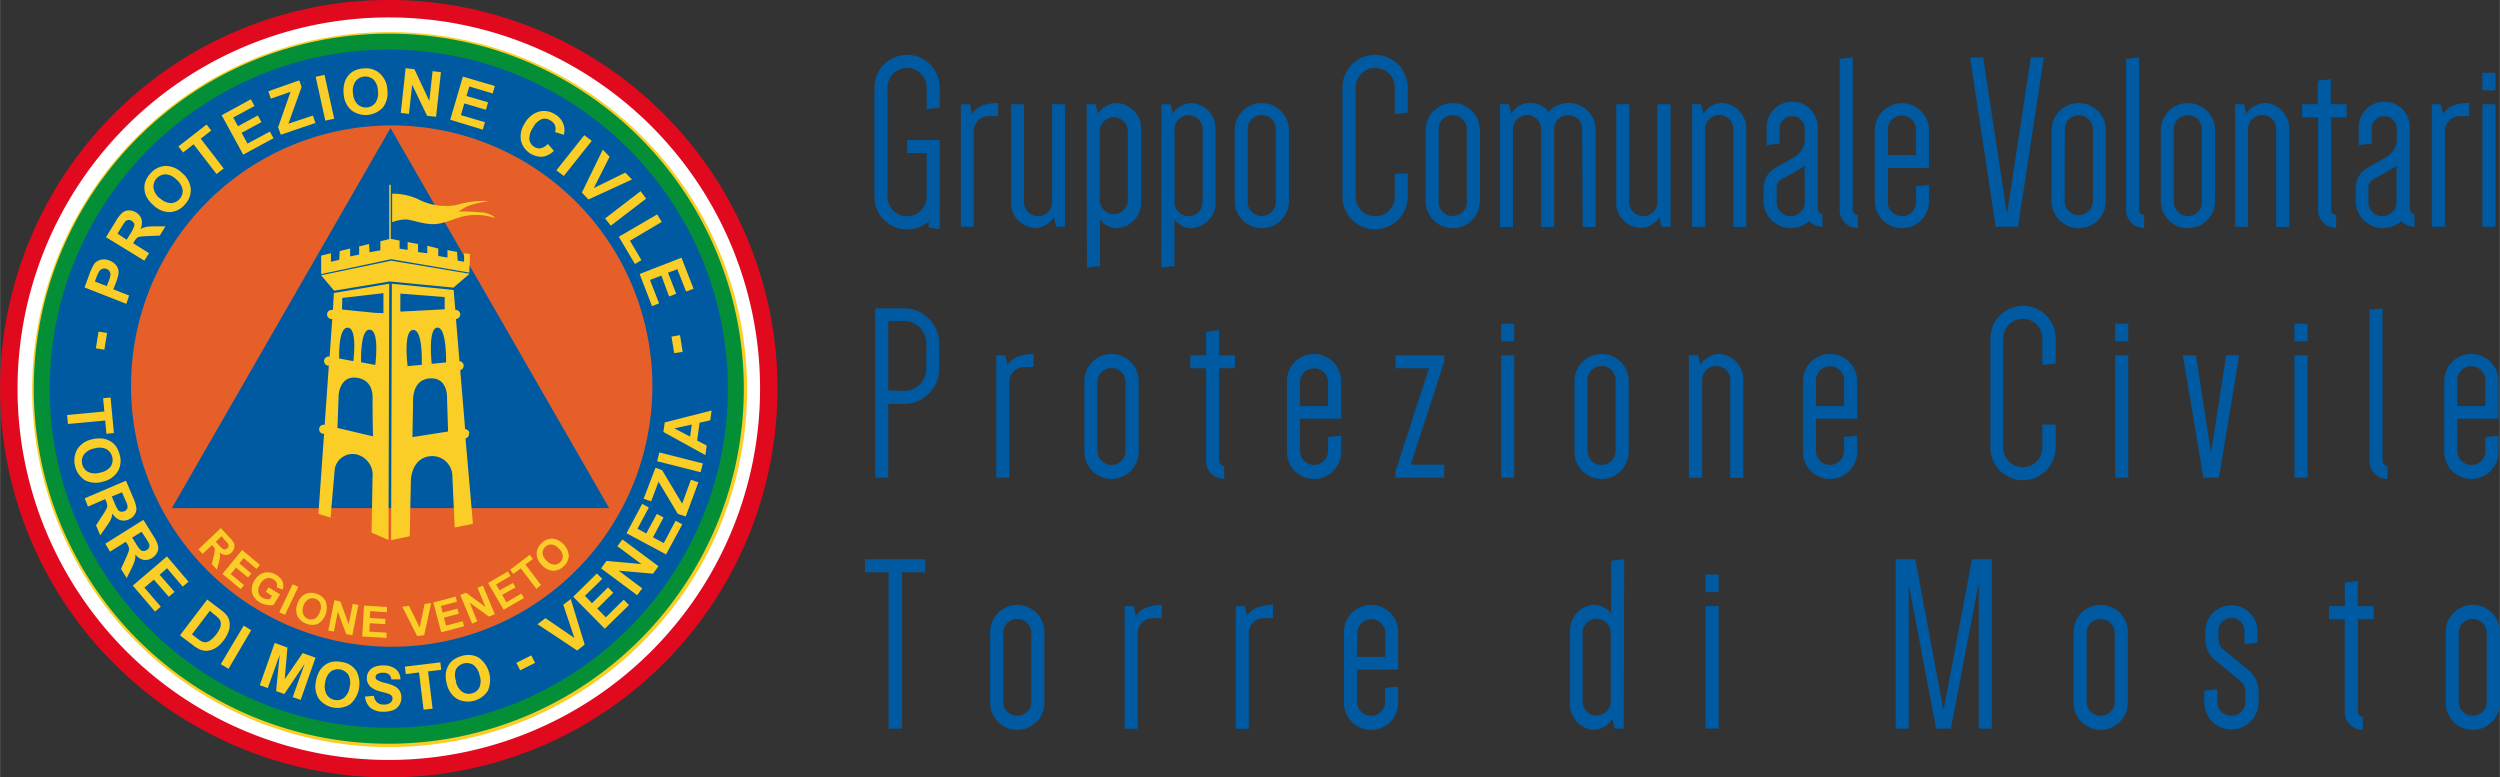 <svg id="Livello_1" data-name="Livello 1" xmlns="http://www.w3.org/2000/svg" width="118.41mm" height="36.82mm" viewBox="0 0 335.65 104.38"><rect x="0" y="0" width="335.65" height="104.38" fill="#333333" stroke="none"/><defs><style>.cls-1{fill:#fff;}.cls-2,.cls-5{fill:#face27;}.cls-2,.cls-3,.cls-4,.cls-6,.cls-7{fill-rule:evenodd;}.cls-3,.cls-8{fill:#005aa1;}.cls-4{fill:#e65f29;}.cls-6{fill:#e0091d;}.cls-7{fill:#048f36;}</style></defs><title>wSenza titolo-3</title><circle class="cls-1" cx="52.19" cy="52.19" r="51.67"/><path class="cls-2" d="M52.18,4.31A48,48,0,1,1,18.36,18.37,47.72,47.72,0,0,1,52.18,4.31ZM84.27,20.12A45.28,45.28,0,1,0,97.59,52.19,45.31,45.31,0,0,0,84.27,20.12Z"/><path class="cls-3" d="M52.18,5.56A46.64,46.64,0,1,1,5.55,52.19,46.72,46.72,0,0,1,52.18,5.56Z"/><path class="cls-4" d="M52.58,16.84a35,35,0,1,1-35,35,35,35,0,0,1,35-35Z"/><polygon class="cls-3" points="52.42 17.19 81.78 68.23 23.06 68.23 52.42 17.19 52.42 17.19"/><path class="cls-5" d="M14,46.95l-1.14-.18.36-2.24,1.14.18Z"/><path class="cls-5" d="M16.95,40.8l-5.61-2.2L12,36.79a7.08,7.08,0,0,1,.61-1.31,1.58,1.58,0,0,1,.87-.59,1.87,1.87,0,0,1,1.22.1,2,2,0,0,1,.8.53,1.65,1.65,0,0,1,.37.69,1.77,1.77,0,0,1,0,.69,6.94,6.94,0,0,1-.38,1.21l-.29.74,2.12.83Zm-4.22-3,1.59.62.24-.62a3.15,3.15,0,0,0,.26-.93.8.8,0,0,0-.14-.46.81.81,0,0,0-.39-.3.78.78,0,0,0-.58,0,.84.84,0,0,0-.43.36,6,6,0,0,0-.36.8Z"/><path class="cls-5" d="M19.36,35l-5.14-3.15,1.34-2.19a4.39,4.39,0,0,1,.87-1.11,1.38,1.38,0,0,1,.86-.3,1.74,1.74,0,0,1,.95.27,1.61,1.61,0,0,1,.75.93,1.91,1.91,0,0,1-.15,1.31,2.83,2.83,0,0,1,.77-.29,6.84,6.84,0,0,1,1.2-.08h1.39l-.76,1.24-1.58.07a8.45,8.45,0,0,0-1.09.08.94.94,0,0,0-.4.18,2,2,0,0,0-.38.49l-.13.21L20,34ZM17,32.19l.47-.77a4.65,4.65,0,0,0,.51-1A.65.65,0,0,0,18,30a.78.78,0,0,0-.32-.34.72.72,0,0,0-.5-.12.75.75,0,0,0-.44.27q-.09.12-.48.75l-.5.81Z"/><path class="cls-5" d="M20.62,27.58a3.83,3.83,0,0,1-1-1.24,2.84,2.84,0,0,1-.24-1,2.34,2.34,0,0,1,.12-.94,3.31,3.31,0,0,1,.7-1.12,2.83,2.83,0,0,1,2-1,3.17,3.17,0,0,1,2.24.95,3.16,3.16,0,0,1,1.16,2.12,2.81,2.81,0,0,1-.81,2.13,2.84,2.84,0,0,1-2,1A3.11,3.11,0,0,1,20.62,27.58Zm.81-1a2.26,2.26,0,0,0,1.47.69,1.63,1.63,0,0,0,1.61-1.77,2.3,2.3,0,0,0-.85-1.4,2.27,2.27,0,0,0-1.45-.7,1.68,1.68,0,0,0-1.62,1.8A2.28,2.28,0,0,0,21.43,26.62Z"/><path class="cls-5" d="M29.06,23.37l-3.08-4-1.41,1.1-.63-.81,3.78-2.94.63.8-1.41,1.1,3.08,4Z"/><path class="cls-5" d="M32.64,20.76l-2.89-5.29,3.92-2.14.49.9L31.3,15.78l.64,1.17L34.6,15.5l.49.89-2.66,1.45.79,1.44,3-1.61.49.89Z"/><path class="cls-5" d="M37.69,18.09l-.36-1L39,12.32l-2.65.93-.34-1,4.16-1.46.31.89-1.77,4.93L42,15.51l.34,1Z"/><path class="cls-5" d="M43.67,16.2l-1.3-5.89,1.19-.26,1.3,5.89Z"/><path class="cls-5" d="M46.13,12.59A3.83,3.83,0,0,1,46.28,11a2.82,2.82,0,0,1,.49-.87,2.34,2.34,0,0,1,.73-.6,3.31,3.31,0,0,1,1.28-.34A2.83,2.83,0,0,1,51,9.87a3.17,3.17,0,0,1,1,2.23,3.16,3.16,0,0,1-.61,2.34,3.17,3.17,0,0,1-4.25.34A3.11,3.11,0,0,1,46.13,12.59Zm1.25-.14A2.26,2.26,0,0,0,48,14a1.63,1.63,0,0,0,2.39-.19,2.31,2.31,0,0,0,.34-1.61,2.27,2.27,0,0,0-.58-1.51,1.68,1.68,0,0,0-2.41.2A2.28,2.28,0,0,0,47.37,12.44Z"/><path class="cls-5" d="M53.8,15.16l.65-6,1.18.13,2,4.27.44-4,1.12.12-.65,6-1.21-.13-2-4.17-.43,3.91Z"/><path class="cls-5" d="M60.44,16.08l1.7-5.79,4.29,1.26-.29,1L63,11.61l-.38,1.28,2.9.85-.29,1-2.9-.85-.46,1.57,3.23.95-.29,1Z"/><path class="cls-5" d="M73.54,19.32l.82.93a2.65,2.65,0,0,1-1.53.79,2.84,2.84,0,0,1-2.89-2.14,3.14,3.14,0,0,1,.49-2.32A3.3,3.3,0,0,1,72.31,15a2.67,2.67,0,0,1,2.18.34,2.51,2.51,0,0,1,1.2,1.49,2.38,2.38,0,0,1,0,1.27l-1.18-.37a1.24,1.24,0,0,0-.57-1.52A1.37,1.37,0,0,0,72.72,16a2.36,2.36,0,0,0-1.16,1.12,2.53,2.53,0,0,0-.49,1.61,1.34,1.34,0,0,0,.67,1,1.22,1.22,0,0,0,.87.17A1.79,1.79,0,0,0,73.54,19.32Z"/><path class="cls-5" d="M74.69,22.87l3.75-4.72,1,.76-3.75,4.72Z"/><path class="cls-5" d="M78.12,25.86l2.8-5.76.92.94-2.12,4.21,4.22-2.07.9.92L79,26.78Z"/><path class="cls-5" d="M81.23,29.33,86,25.67l.74,1L82,30.3Z"/><path class="cls-5" d="M83.07,31.79l5.15-3,.62,1-4.27,2.53,1.54,2.61-.87.52Z"/><path class="cls-5" d="M85.87,36.79l5.62-2.19,1.62,4.17-1,.37-1.18-3-1.25.48,1.1,2.82-.95.37L88.79,37l-1.53.59,1.22,3.14-.95.37Z"/><path class="cls-5" d="M90.15,45.2,91.29,45l.36,2.24-1.14.18Z"/><path class="cls-5" d="M26.64,73.75l3-2.84,1.2,1.29a3,3,0,0,1,.58.78,1,1,0,0,1,0,.63,1.19,1.19,0,0,1-.35.58,1.11,1.11,0,0,1-.75.33,1.32,1.32,0,0,1-.84-.34,2,2,0,0,1,.05.57,4.71,4.71,0,0,1-.17.81l-.25.92-.68-.73.25-1.06a5.9,5.9,0,0,0,.14-.74.65.65,0,0,0,0-.3,1.39,1.39,0,0,0-.25-.34l-.12-.12-1.27,1.18Zm2.32-1,.42.45a3.22,3.22,0,0,0,.55.52.45.45,0,0,0,.29.05.53.53,0,0,0,.29-.15.5.5,0,0,0,.17-.31.51.51,0,0,0-.1-.34q-.06-.08-.41-.46L29.73,72Z"/><path class="cls-5" d="M29.86,77.06l2.64-3.21,2.38,2-.45.54L32.7,74.93l-.58.71L33.73,77l-.44.54-1.61-1.32-.72.87,1.79,1.47-.44.54Z"/><path class="cls-5" d="M35.68,79.46l.37-.6,1.54.95-.87,1.41a2.27,2.27,0,0,1-.89,0,2.79,2.79,0,0,1-1-.36A2.27,2.27,0,0,1,34,80a1.73,1.73,0,0,1-.21-1,2.53,2.53,0,0,1,.37-1.07,2.39,2.39,0,0,1,.83-.84,1.83,1.83,0,0,1,1.08-.24,2.15,2.15,0,0,1,1,.34,2,2,0,0,1,.86.91,1.46,1.46,0,0,1,0,1.06l-.79-.3a.88.88,0,0,0,0-.58,1,1,0,0,0-.42-.47,1.14,1.14,0,0,0-.93-.16,1.47,1.47,0,0,0-.82.71,1.63,1.63,0,0,0-.3,1.12,1.1,1.1,0,0,0,.54.77,1.45,1.45,0,0,0,.5.19,1.82,1.82,0,0,0,.52,0L36.5,80Z"/><path class="cls-5" d="M37.49,82.2l1.79-3.75.76.36-1.79,3.75Z"/><path class="cls-5" d="M39.9,81.12a2.64,2.64,0,0,1,.53-.94,2,2,0,0,1,.55-.41,1.62,1.62,0,0,1,.63-.17,2.28,2.28,0,0,1,.9.14,2,2,0,0,1,1.2,1,2.54,2.54,0,0,1-1,3,1.93,1.93,0,0,1-1.57,0,2,2,0,0,1-1.2-1A2.14,2.14,0,0,1,39.9,81.12Zm.82.26a1.56,1.56,0,0,0,0,1.12,1.12,1.12,0,0,0,1.56.55,1.59,1.59,0,0,0,.66-.91A1.56,1.56,0,0,0,43,81a1.16,1.16,0,0,0-1.57-.55A1.57,1.57,0,0,0,40.72,81.38Z"/><path class="cls-5" d="M44.07,84.66l.81-4.07.8.16,1.13,3.05.54-2.72.76.15L47.3,85.3l-.83-.16-1.12-3-.53,2.66Z"/><path class="cls-5" d="M48.62,85.46l.25-4.15,3.07.19,0,.7-2.24-.14-.06.92,2.08.13,0,.7-2.08-.13-.07,1.13,2.32.14,0,.7Z"/><path class="cls-5" d="M56,85.4l-2-3.93.9-.12,1.44,2.91L57,81.09l.88-.11-.94,4.31Z"/><path class="cls-5" d="M59.23,84.9l-1.06-4,3-.79.18.68-2.17.57.23.89,2-.53.18.68-2,.53L59.87,84l2.24-.59.18.68Z"/><path class="cls-5" d="M63.38,83.73l-1.59-3.84.75-.31,2.63,1.91-1.06-2.56.72-.3,1.59,3.84-.78.32-2.58-1.86,1,2.5Z"/><path class="cls-5" d="M67.61,81.87l-2.09-3.59,2.66-1.55.35.61L66.6,78.47l.46.8,1.8-1,.35.6-1.8,1,.57,1,2-1.17.35.6Z"/><path class="cls-5" d="M72,79.06l-2.09-2.75-1,.75-.43-.56,2.63-2,.43.56-1,.74,2.09,2.75Z"/><path class="cls-5" d="M72.78,75.91a2.64,2.64,0,0,1-.61-.89,2,2,0,0,1-.12-.68,1.62,1.62,0,0,1,.12-.64,2.29,2.29,0,0,1,.52-.75,2,2,0,0,1,1.45-.63,2.55,2.55,0,0,1,2.22,2.24A1.94,1.94,0,0,1,75.71,76a2,2,0,0,1-1.45.63A2.15,2.15,0,0,1,72.78,75.91Zm.59-.63a1.55,1.55,0,0,0,1,.53,1.12,1.12,0,0,0,1.18-1.16,1.59,1.59,0,0,0-.53-1,1.56,1.56,0,0,0-1-.54,1.16,1.16,0,0,0-1.18,1.18A1.57,1.57,0,0,0,73.37,75.28Z"/><path class="cls-5" d="M9,55.72l5-.47-.17-1.78,1-.1.45,4.77-1,.1-.17-1.78-5,.47Z"/><path class="cls-5" d="M12.3,59a3.85,3.85,0,0,1,1.57-.1,2.85,2.85,0,0,1,.94.35,2.35,2.35,0,0,1,.71.63,3.31,3.31,0,0,1,.54,1.2,2.83,2.83,0,0,1-.29,2.27,3.17,3.17,0,0,1-2,1.33,3.16,3.16,0,0,1-2.41-.22,3.17,3.17,0,0,1-1-4.14A3.12,3.12,0,0,1,12.3,59Zm.34,1.21a2.26,2.26,0,0,0-1.39.83,1.63,1.63,0,0,0,.57,2.33,2.3,2.3,0,0,0,1.64.08,2.26,2.26,0,0,0,1.39-.81,1.68,1.68,0,0,0-.59-2.35A2.27,2.27,0,0,0,12.64,60.22Z"/><path class="cls-5" d="M11.36,66.91l5.54-2.37,1,2.36a4.37,4.37,0,0,1,.4,1.36,1.38,1.38,0,0,1-.26.87,1.73,1.73,0,0,1-.77.62,1.61,1.61,0,0,1-1.19.07,1.92,1.92,0,0,1-1-.88,2.85,2.85,0,0,1-.21.8,6.87,6.87,0,0,1-.63,1l-.79,1.14-.57-1.34.86-1.33a8.53,8.53,0,0,0,.56-.94.93.93,0,0,0,.09-.43,2,2,0,0,0-.18-.59l-.1-.23-2.31,1ZM15,66.66l.35.83a4.67,4.67,0,0,0,.5,1,.66.66,0,0,0,.37.21.79.79,0,0,0,.46-.06.73.73,0,0,0,.39-.34.75.75,0,0,0,0-.51q0-.14-.33-.82l-.37-.87Z"/><path class="cls-5" d="M14.13,73l5.11-3.2L20.6,72a4.39,4.39,0,0,1,.61,1.28,1.39,1.39,0,0,1-.12.9,1.74,1.74,0,0,1-.67.73,1.61,1.61,0,0,1-1.16.26,1.92,1.92,0,0,1-1.1-.72,2.84,2.84,0,0,1-.08.82,6.84,6.84,0,0,1-.46,1.11L17,77.62l-.77-1.23.65-1.44a8.46,8.46,0,0,0,.41-1,.93.93,0,0,0,0-.44,2,2,0,0,0-.27-.56l-.13-.21-2.13,1.33Zm3.6-.81.48.76a4.66,4.66,0,0,0,.64.89.65.65,0,0,0,.4.15.79.79,0,0,0,.45-.14.72.72,0,0,0,.33-.4A.74.74,0,0,0,20,73q-.06-.14-.45-.76L19,71.4Z"/><path class="cls-5" d="M17.82,78.63l4.58-3.92,2.9,3.4-.78.66L22.42,76.3l-1,.87,2,2.3-.77.66-2-2.3L19.38,78.9l2.19,2.56-.77.66Z"/><path class="cls-5" d="M27.81,80.5l1.77,1.34a4.35,4.35,0,0,1,.85.78,2,2,0,0,1,.39,1,2.63,2.63,0,0,1-.13,1.13A4.45,4.45,0,0,1,30,86a4,4,0,0,1-.92.91,2.66,2.66,0,0,1-1.16.46,2.15,2.15,0,0,1-1-.13,3.69,3.69,0,0,1-.94-.55l-1.83-1.38ZM28.17,82l-2.41,3.18.72.55a3.31,3.31,0,0,0,.62.4,1.12,1.12,0,0,0,.54.1,1.27,1.27,0,0,0,.61-.27A3.93,3.93,0,0,0,29,85.2a3.61,3.61,0,0,0,.55-.93,1.38,1.38,0,0,0,.08-.67,1.16,1.16,0,0,0-.28-.57,5.52,5.52,0,0,0-.76-.65Z"/><path class="cls-5" d="M29.63,89.18,32.71,84l1,.62L30.67,89.8Z"/><path class="cls-5" d="M34.87,92l2-5.67,1.71.62-.36,4.24,2.41-3.5,1.72.62-2,5.67-1.06-.38,1.6-4.47-2.73,4.06-1.1-.4.48-4.87-1.6,4.47Z"/><path class="cls-5" d="M42.41,91.47A3.83,3.83,0,0,1,42.95,90a2.85,2.85,0,0,1,.69-.72,2.35,2.35,0,0,1,.86-.4,3.32,3.32,0,0,1,1.32,0,2.83,2.83,0,0,1,2,1.18A3.69,3.69,0,0,1,47,94.56a3.17,3.17,0,0,1-4.2-.73A3.11,3.11,0,0,1,42.41,91.47Zm1.24.17a2.26,2.26,0,0,0,.2,1.61,1.54,1.54,0,0,0,1.09.73,1.52,1.52,0,0,0,1.27-.31,2.3,2.3,0,0,0,.73-1.47,2.27,2.27,0,0,0-.18-1.6,1.68,1.68,0,0,0-2.39-.41A2.28,2.28,0,0,0,43.65,91.64Z"/><path class="cls-5" d="M49,93.53l1.19-.1a1.45,1.45,0,0,0,.42.88,1.31,1.31,0,0,0,.88.29,1.36,1.36,0,0,0,.89-.23.74.74,0,0,0,.31-.58.55.55,0,0,0-.12-.37,1,1,0,0,0-.43-.27q-.21-.08-1-.28a3.3,3.3,0,0,1-1.36-.62A1.57,1.57,0,0,1,49.24,91a1.55,1.55,0,0,1,.28-.86,1.64,1.64,0,0,1,.76-.6,3,3,0,0,1,1.19-.19,2.54,2.54,0,0,1,1.7.53,1.76,1.76,0,0,1,.58,1.34l-1.22,0a1,1,0,0,0-.32-.67,1.23,1.23,0,0,0-.77-.22,1.39,1.39,0,0,0-.83.2.44.44,0,0,0-.2.37.46.46,0,0,0,.17.37,3.21,3.21,0,0,0,1.11.42,5.89,5.89,0,0,1,1.31.46,1.69,1.69,0,0,1,.66.62,1.9,1.9,0,0,1-.08,1.93,1.73,1.73,0,0,1-.83.66,3.43,3.43,0,0,1-1.32.2,2.61,2.61,0,0,1-1.75-.56A2.3,2.3,0,0,1,49,93.53Z"/><path class="cls-5" d="M56.86,95.29l-.61-5-1.78.22-.12-1,4.76-.58.12,1-1.77.22.61,5Z"/><path class="cls-5" d="M60,91.9a3.83,3.83,0,0,1-.14-1.56,2.84,2.84,0,0,1,.32-.95,2.35,2.35,0,0,1,.61-.73A3.31,3.31,0,0,1,62,88.08a2.83,2.83,0,0,1,2.28.23,3.69,3.69,0,0,1,1.22,4.42,3.17,3.17,0,0,1-4.11,1.13A3.11,3.11,0,0,1,60,91.9Zm1.2-.37a2.26,2.26,0,0,0,.87,1.37,1.54,1.54,0,0,0,1.3.19,1.52,1.52,0,0,0,1-.82,2.3,2.3,0,0,0,0-1.64,2.27,2.27,0,0,0-.85-1.37,1.68,1.68,0,0,0-2.33.65A2.28,2.28,0,0,0,61.25,91.52Z"/><path class="cls-5" d="M69.83,90l-.51-1,2-1,.51,1Z"/><path class="cls-5" d="M77.49,87.35l-5.33-3.54L73.22,83l3.89,2.66-1.49-4.46,1-.77,1.87,6.12Z"/><path class="cls-5" d="M81.19,84.42l-4.24-4.29L80.13,77l.72.73L78.53,80l.94,1,2.15-2.13.71.72-2.15,2.13,1.15,1.17,2.4-2.37.71.72Z"/><path class="cls-5" d="M85.54,79.92l-4.84-3.6.71-1,4.7.42-3.23-2.4.68-.91,4.84,3.6-.73,1-4.61-.4L86.22,79Z"/><path class="cls-5" d="M89.42,74.44,84.11,71.6l2.1-3.94.9.48L85.58,71l1.18.63L88.18,69l.9.48-1.42,2.67,1.45.77,1.59-3,.9.48Z"/><path class="cls-5" d="M92.06,69.35,91,69l-2.59-4.32-1,2.64-1-.35L88,62.8l.89.33,2.69,4.5,1.18-3.22,1,.35Z"/><path class="cls-5" d="M94.06,63.41l-5.84-1.48.3-1.18,5.84,1.48Z"/><path class="cls-5" d="M95.53,55.12l-.18,1.31-1.43.33-.33,2.39,1.29.68-.18,1.28L89.06,58l.18-1.28ZM92.87,57l-2.33.52,2.11,1.11Z"/><path class="cls-6" d="M52.19,0A52.19,52.19,0,1,1,0,52.19,52.2,52.2,0,0,1,52.19,0Zm0,2.34A49.85,49.85,0,1,1,2.34,52.19,49.86,49.86,0,0,1,52.19,2.34Z"/><path class="cls-7" d="M52.19,4.52A47.67,47.67,0,1,1,4.52,52.19,47.67,47.67,0,0,1,52.19,4.52Zm0,2.14A45.53,45.53,0,1,1,6.66,52.19,45.53,45.53,0,0,1,52.19,6.66Z"/><polygon class="cls-5" points="63.04 36.76 52.5 35 43.1 36.96 44.85 39.03 52.3 37.79 60.87 38.62 63.04 36.76"/><path class="cls-5" d="M44.69,41.61h-.13a.61.61,0,0,0-.09,1.22h.13l-.36,5.05h0A.61.61,0,1,0,44,49.09l.14,0-.56,7.95a.61.61,0,0,0-.26,1.2l.18,0L42.74,69l1.63.5L44.93,63a2.44,2.44,0,0,1,2.87-2A2.85,2.85,0,0,1,50,64.19c0,.6-.09,5.84-.13,7.32l2.28,1,.1-34.41-7.44,1.24ZM50.38,49l-1.92-.36c0-1.11,0-4.44,1.18-4.37s.87,3.55.74,4.73m-4.43-9,5.52-.64,0,2.69L50.26,42l-4.35-.44ZM46.69,44c1.17.06.87,3.42.74,4.49l-1.91-.36c0-1,0-4.19,1.17-4.13m-1.24,9.14s.09-2.83,2.56-2.4c2.25.39,2,2.71,2,3s0,3.39.07,4.85l-4.78-1.13Z"/><path class="cls-5" d="M63,58.12a.62.62,0,0,0-.56-.51l-.66-7.91a.61.61,0,0,0-.1-1.2l-.47-5.67h0a.61.61,0,0,0-.09-1.22h0l-.22-2.67L52.6,38.1l-.1,34.42L55,72l.16-7.65s.12-2.88,2.63-3.1a2.71,2.71,0,0,1,2.94,2.71c0,.3.29,6.28.31,6.87l2.45-.5-1-11.46a.61.61,0,0,0,.46-.69M53.74,39.42l5.95.47v1.64l-5.95.31Zm6.14,9.24-1.93.19c-.13-1.38-.35-4.8.76-4.86s1.19,3.5,1.17,4.67m-5.16.5c-.12-1-.48-4.8.73-4.86s1.19,3.51,1.17,4.68Zm.65,9.53c.07-4.22.07-4.19.07-4.63s-.1-3,2.17-3.25c2.56-.23,2.4,2.63,2.4,2.63l.14,4.5Z"/><path class="cls-5" d="M64.66,28.54a28.43,28.43,0,0,0-3.15-.15c.26-.1.57-.36,1.29-.72A14.6,14.6,0,0,1,65.59,27a12.52,12.52,0,0,0-4.29.52A8,8,0,0,1,56,26.68,8.61,8.61,0,0,0,52.64,26v3.83a5.53,5.53,0,0,1,1.89-.36c.83.05,2.53.72,3.88.62s2.12-.62,4-1.09a8,8,0,0,1,4,.26c-.1-.31-.88-.62-1.76-.78"/><path class="cls-5" d="M63,36.6l.1-2.48L62.3,34l0,1.14L61.44,35l-.08-1.17-1.29-.25,0,1-1.24-.21v-1L57.36,33v1l-1.24-.15V32.77l-1.4-.27v1.05l-1.08-.16V32.3l-1.19-.23V24.88c0-.11-.2-.11-.2,0V32.1l-1.19.29v1.22l-1.45.26-.07-1.11-1.33.33v1.09L47,34.43V33.37l-1.4.34-.06,1.17-1.12.27,0-1.15-1.31.32v2.48l9.4-2Z"/><polygon class="cls-4" points="45.68 84.92 45.68 84.92 40.74 84.92 40.74 84.92 45.68 84.92 45.68 84.92"/><path class="cls-8" d="M121.78,18.8h4.38v12l-1.48-.3v-.77a4.39,4.39,0,0,1-7.28-3.3V11.75a4.38,4.38,0,1,1,8.76,0v2.7l-1.75.2v-2.9a2.63,2.63,0,1,0-5.26,0V26.41a2.63,2.63,0,1,0,5.26,0V20.55h-2.63Z"/><path class="cls-8" d="M134,15.59h-1.25a2,2,0,0,0-2,2.06v12.8H129V14h1.21l.3,1.28c.57-.88,1.72-1.45,3.5-1.45Z"/><path class="cls-8" d="M143,14V30.45h-1.21l-.3-1.28a3.09,3.09,0,0,1-2.56,1.45,3.44,3.44,0,0,1-3.2-3.64V14h1.75V27a1.89,1.89,0,1,0,3.77,0V14Z"/><path class="cls-8" d="M145.9,14h1.21l.3,1.28A3.09,3.09,0,0,1,150,13.84a3.44,3.44,0,0,1,3.2,3.64V27a3.44,3.44,0,0,1-3.2,3.64,3,3,0,0,1-2.32-1.15v6.23l-1.75.2Zm1.75,13a1.89,1.89,0,0,0,3.77,0v-9.5a1.89,1.89,0,0,0-3.77,0Z"/><path class="cls-8" d="M155.94,14h1.21l.3,1.28A3.09,3.09,0,0,1,160,13.84a3.44,3.44,0,0,1,3.2,3.64V27a3.44,3.44,0,0,1-3.2,3.64,3,3,0,0,1-2.32-1.15v6.23l-1.75.2Zm1.75,13a1.89,1.89,0,1,0,3.77,0v-9.5a1.89,1.89,0,1,0-3.77,0Z"/><path class="cls-8" d="M165.77,17.48a3.64,3.64,0,1,1,7.28,0V27a3.64,3.64,0,1,1-7.28,0Zm1.75,9.5a1.89,1.89,0,1,0,3.77,0v-9.5a1.89,1.89,0,1,0-3.77,0Z"/><path class="cls-8" d="M187.27,15.33V11.75a2.63,2.63,0,1,0-5.26,0V26.41a2.63,2.63,0,1,0,5.26,0v-3.1H189v3.1a4.38,4.38,0,1,1-8.76,0V11.75a4.38,4.38,0,1,1,8.76,0v3.37Z"/><path class="cls-8" d="M191.41,17.48a3.64,3.64,0,0,1,7.28,0V27a3.64,3.64,0,1,1-7.28,0Zm1.75,9.5a1.89,1.89,0,1,0,3.77,0v-9.5a1.89,1.89,0,1,0-3.77,0Z"/><path class="cls-8" d="M212.43,17.48a1.89,1.89,0,1,0-3.77,0v13h-1.75v-13a1.89,1.89,0,1,0-3.77,0v13h-1.75V14h1.21l.3,1.28a3,3,0,0,1,5-.24,3.56,3.56,0,0,1,2.7-1.21,3.62,3.62,0,0,1,3.64,3.64v13h-1.75Z"/><path class="cls-8" d="M224.29,14V30.45h-1.21l-.3-1.28a3.09,3.09,0,0,1-2.56,1.45A3.44,3.44,0,0,1,217,27V14h1.75V27a1.89,1.89,0,1,0,3.77,0V14Z"/><path class="cls-8" d="M227.19,30.45V14h1.21l.3,1.28a3.09,3.09,0,0,1,2.56-1.45,3.44,3.44,0,0,1,3.2,3.64v13h-1.75v-13a1.89,1.89,0,1,0-3.77,0v13Z"/><path class="cls-8" d="M244.07,28.09a.6.6,0,0,0,.61.61v1.75a2.44,2.44,0,0,1-1.79-.77,3.55,3.55,0,0,1-2.46.94A3.62,3.62,0,0,1,236.79,27V25.13a3.1,3.1,0,0,1,1.48-2.53l2.59-1.48a2.94,2.94,0,0,0,1.45-2.19V17.28a1.68,1.68,0,0,0-3.37,0v2l-1.75.2V17.28a3.44,3.44,0,1,1,6.87,0ZM238.54,27a1.89,1.89,0,1,0,3.77,0V22.2a2.94,2.94,0,0,1-.57.44l-2.59,1.48a1.24,1.24,0,0,0-.61,1Z"/><path class="cls-8" d="M249.45,30.62A2.42,2.42,0,0,1,247,28.19V7.91l1.75-.2V28.19a.68.68,0,0,0,.67.67Z"/><path class="cls-8" d="M259,24.83V27a3.64,3.64,0,1,1-7.28,0v-9.5a3.64,3.64,0,1,1,7.28,0v5.05h-5.53V27a1.89,1.89,0,1,0,3.77,0V25Zm-5.53-4h3.77v-3.3a1.89,1.89,0,1,0-3.77,0Z"/><path class="cls-8" d="M272.67,7.71h1.75l-3.47,22.74h-3L264.51,7.71h1.75l3.17,20.79h.07Z"/><path class="cls-8" d="M275.46,17.48a3.64,3.64,0,0,1,7.28,0V27a3.64,3.64,0,1,1-7.28,0Zm1.75,9.5A1.89,1.89,0,1,0,281,27v-9.5a1.89,1.89,0,1,0-3.77,0Z"/><path class="cls-8" d="M287.89,30.62a2.42,2.42,0,0,1-2.43-2.43V7.91l1.75-.2V28.19a.68.68,0,0,0,.67.67Z"/><path class="cls-8" d="M290.12,17.48a3.64,3.64,0,0,1,7.28,0V27a3.64,3.64,0,1,1-7.28,0Zm1.75,9.5a1.89,1.89,0,1,0,3.77,0v-9.5a1.89,1.89,0,1,0-3.77,0Z"/><path class="cls-8" d="M300.09,30.45V14h1.21l.3,1.28a3.09,3.09,0,0,1,2.56-1.45,3.44,3.44,0,0,1,3.2,3.64v13h-1.75v-13a1.89,1.89,0,1,0-3.77,0v13Z"/><path class="cls-8" d="M309.08,14h2.12V10.84l1.75-.2V14h2.12v1.75H313V28.19a.68.68,0,0,0,.67.67v1.75a2.42,2.42,0,0,1-2.43-2.43V15.76h-2.12Z"/><path class="cls-8" d="M323.57,28.09a.6.6,0,0,0,.61.61v1.75a2.44,2.44,0,0,1-1.79-.77,3.55,3.55,0,0,1-2.46.94A3.62,3.62,0,0,1,316.29,27V25.13a3.1,3.1,0,0,1,1.48-2.53l2.59-1.48a2.94,2.94,0,0,0,1.45-2.19V17.28a1.68,1.68,0,0,0-3.37,0v2l-1.75.2V17.28a3.44,3.44,0,1,1,6.87,0ZM318,27a1.89,1.89,0,1,0,3.77,0V22.2a2.91,2.91,0,0,1-.57.44l-2.59,1.48a1.24,1.24,0,0,0-.61,1Z"/><path class="cls-8" d="M331.52,15.59h-1.25a2,2,0,0,0-2,2.06v12.8H326.5V14h1.21l.3,1.28c.57-.88,1.72-1.45,3.5-1.45Z"/><path class="cls-8" d="M333.3,9.77h1.75v2.36H333.3ZM335.06,14H333.3V30.45h1.75Z"/><path class="cls-8" d="M119.25,54.24v9.9H117.5V41.4h3.87a4.73,4.73,0,0,1,4.72,4.72v3.4a4.73,4.73,0,0,1-4.72,4.72Zm2.12-1.75a3,3,0,0,0,3-3v-3.4a3,3,0,0,0-3-3h-2.12v9.33Z"/><path class="cls-8" d="M138.76,49.28h-1.25a2,2,0,0,0-2,2.06v12.8h-1.75V47.7h1.21l.3,1.28c.57-.88,1.72-1.45,3.5-1.45Z"/><path class="cls-8" d="M145.59,51.17a3.64,3.64,0,1,1,7.28,0v9.5a3.64,3.64,0,1,1-7.28,0Zm1.75,9.5a1.89,1.89,0,0,0,3.77,0v-9.5a1.89,1.89,0,0,0-3.77,0Z"/><path class="cls-8" d="M159.81,47.7h2.12V44.53l1.75-.2V47.7h2.12v1.75h-2.12V61.88a.68.68,0,0,0,.67.67v1.75a2.42,2.42,0,0,1-2.43-2.43V49.45h-2.12Z"/><path class="cls-8" d="M180.06,58.51v2.16a3.64,3.64,0,1,1-7.28,0v-9.5a3.64,3.64,0,1,1,7.28,0v5.05h-5.53v4.45a1.89,1.89,0,0,0,3.77,0v-2Zm-5.53-4h3.77v-3.3a1.89,1.89,0,0,0-3.77,0Z"/><path class="cls-8" d="M187.37,47.7h6.54v.88l-4.51,13.81h4.51v1.75h-6.54v-.88l4.48-13.81h-4.48Z"/><path class="cls-8" d="M201.55,43.46h1.75v2.36h-1.75Zm1.75,4.25h-1.75V64.14h1.75Z"/><path class="cls-8" d="M211.39,51.17a3.64,3.64,0,1,1,7.28,0v9.5a3.64,3.64,0,1,1-7.28,0Zm1.75,9.5a1.89,1.89,0,0,0,3.77,0v-9.5a1.89,1.89,0,1,0-3.77,0Z"/><path class="cls-8" d="M226.75,64.14V47.7H228l.3,1.28a3.09,3.09,0,0,1,2.56-1.45,3.44,3.44,0,0,1,3.2,3.64v13h-1.75v-13a1.89,1.89,0,1,0-3.77,0v13Z"/><path class="cls-8" d="M249.35,58.51v2.16a3.64,3.64,0,1,1-7.28,0v-9.5a3.64,3.64,0,1,1,7.28,0v5.05h-5.53v4.45a1.89,1.89,0,0,0,3.77,0v-2Zm-5.53-4h3.77v-3.3a1.89,1.89,0,1,0-3.77,0Z"/><path class="cls-8" d="M274.22,49V45.44a2.63,2.63,0,1,0-5.26,0V60.1a2.63,2.63,0,1,0,5.26,0V57H276v3.1a4.38,4.38,0,1,1-8.76,0V45.44a4.38,4.38,0,1,1,8.76,0v3.37Z"/><path class="cls-8" d="M284,43.46h1.75v2.36H284Zm1.75,4.25H284V64.14h1.75Z"/><path class="cls-8" d="M297.93,64.14h-2.09L293.08,47.7h1.75l2,12.9h.07l2-12.9h1.75Z"/><path class="cls-8" d="M308.07,43.46h1.75v2.36h-1.75Zm1.75,4.25h-1.75V64.14h1.75Z"/><path class="cls-8" d="M320.57,64.31a2.42,2.42,0,0,1-2.43-2.43V41.6l1.75-.2V61.88a.68.68,0,0,0,.67.67Z"/><path class="cls-8" d="M335.46,58.51v2.16a3.64,3.64,0,1,1-7.28,0v-9.5a3.64,3.64,0,1,1,7.28,0v5.05h-5.53v4.45a1.89,1.89,0,0,0,3.77,0v-2Zm-5.53-4h3.77v-3.3a1.89,1.89,0,1,0-3.77,0Z"/><path class="cls-8" d="M124.22,76.84h-3.13v21H119.3v-21h-3.17V75.09h8.09Z"/><path class="cls-8" d="M132.94,84.86a3.64,3.64,0,1,1,7.28,0v9.5a3.64,3.64,0,1,1-7.28,0Zm1.75,9.5a1.89,1.89,0,0,0,3.77,0v-9.5a1.89,1.89,0,0,0-3.77,0Z"/><path class="cls-8" d="M156,83h-1.25a2,2,0,0,0-2,2.06v12.8H151V81.39h1.21l.3,1.28c.57-.88,1.72-1.45,3.5-1.45Z"/><path class="cls-8" d="M170.91,83h-1.25a2,2,0,0,0-2,2.06v12.8h-1.75V81.39h1.21l.3,1.28c.57-.88,1.72-1.45,3.5-1.45Z"/><path class="cls-8" d="M187.72,92.2v2.16a3.64,3.64,0,0,1-7.28,0v-9.5a3.64,3.64,0,0,1,7.28,0v5.05H182.2v4.45a1.89,1.89,0,0,0,3.77,0v-2Zm-5.53-4H186v-3.3a1.89,1.89,0,0,0-3.77,0Z"/><path class="cls-8" d="M218,97.83h-1.21l-.3-1.28A3.09,3.09,0,0,1,214,98a3.44,3.44,0,0,1-3.2-3.64v-9.5a3.44,3.44,0,0,1,3.2-3.64,3,3,0,0,1,2.32,1.15V75.29l1.75-.2Zm-1.75-13a1.89,1.89,0,0,0-3.77,0v9.5a1.89,1.89,0,0,0,3.77,0Z"/><path class="cls-8" d="M229,77.14h1.75V79.5H229Zm1.75,4.25H229V97.83h1.75Z"/><path class="cls-8" d="M261.94,97.83h-2l-3.6-19.07h-.07V97.83h-1.75V75.09h2.63l3.74,20H261l3.77-20h2.66V97.83h-1.75V78.59h-.07Z"/><path class="cls-8" d="M278.41,84.86a3.64,3.64,0,1,1,7.28,0v9.5a3.64,3.64,0,1,1-7.28,0Zm1.75,9.5a1.89,1.89,0,0,0,3.77,0v-9.5a1.89,1.89,0,0,0-3.77,0Z"/><path class="cls-8" d="M301.49,92.94a1.88,1.88,0,0,0-.57-1.41l-3.64-3a3.75,3.75,0,0,1-1.18-2.76v-1a3.5,3.5,0,1,1,7,0v1.52l-1.75.2V84.72a1.75,1.75,0,0,0-3.5,0v1a1.88,1.88,0,0,0,.57,1.41l3.64,3a3.75,3.75,0,0,1,1.18,2.76v1.42a3.64,3.64,0,1,1-7.28,0V92.74l1.75-.2v1.82a1.89,1.89,0,0,0,3.77,0Z"/><path class="cls-8" d="M312.71,81.39h2.12V78.22l1.75-.2v3.37h2.12v1.75h-2.12V95.57a.68.68,0,0,0,.67.67V98a2.42,2.42,0,0,1-2.43-2.43V83.14h-2.12Z"/><path class="cls-8" d="M328.37,84.86a3.64,3.64,0,1,1,7.28,0v9.5a3.64,3.64,0,1,1-7.28,0Zm1.75,9.5a1.89,1.89,0,0,0,3.77,0v-9.5a1.89,1.89,0,0,0-3.77,0Z"/></svg>